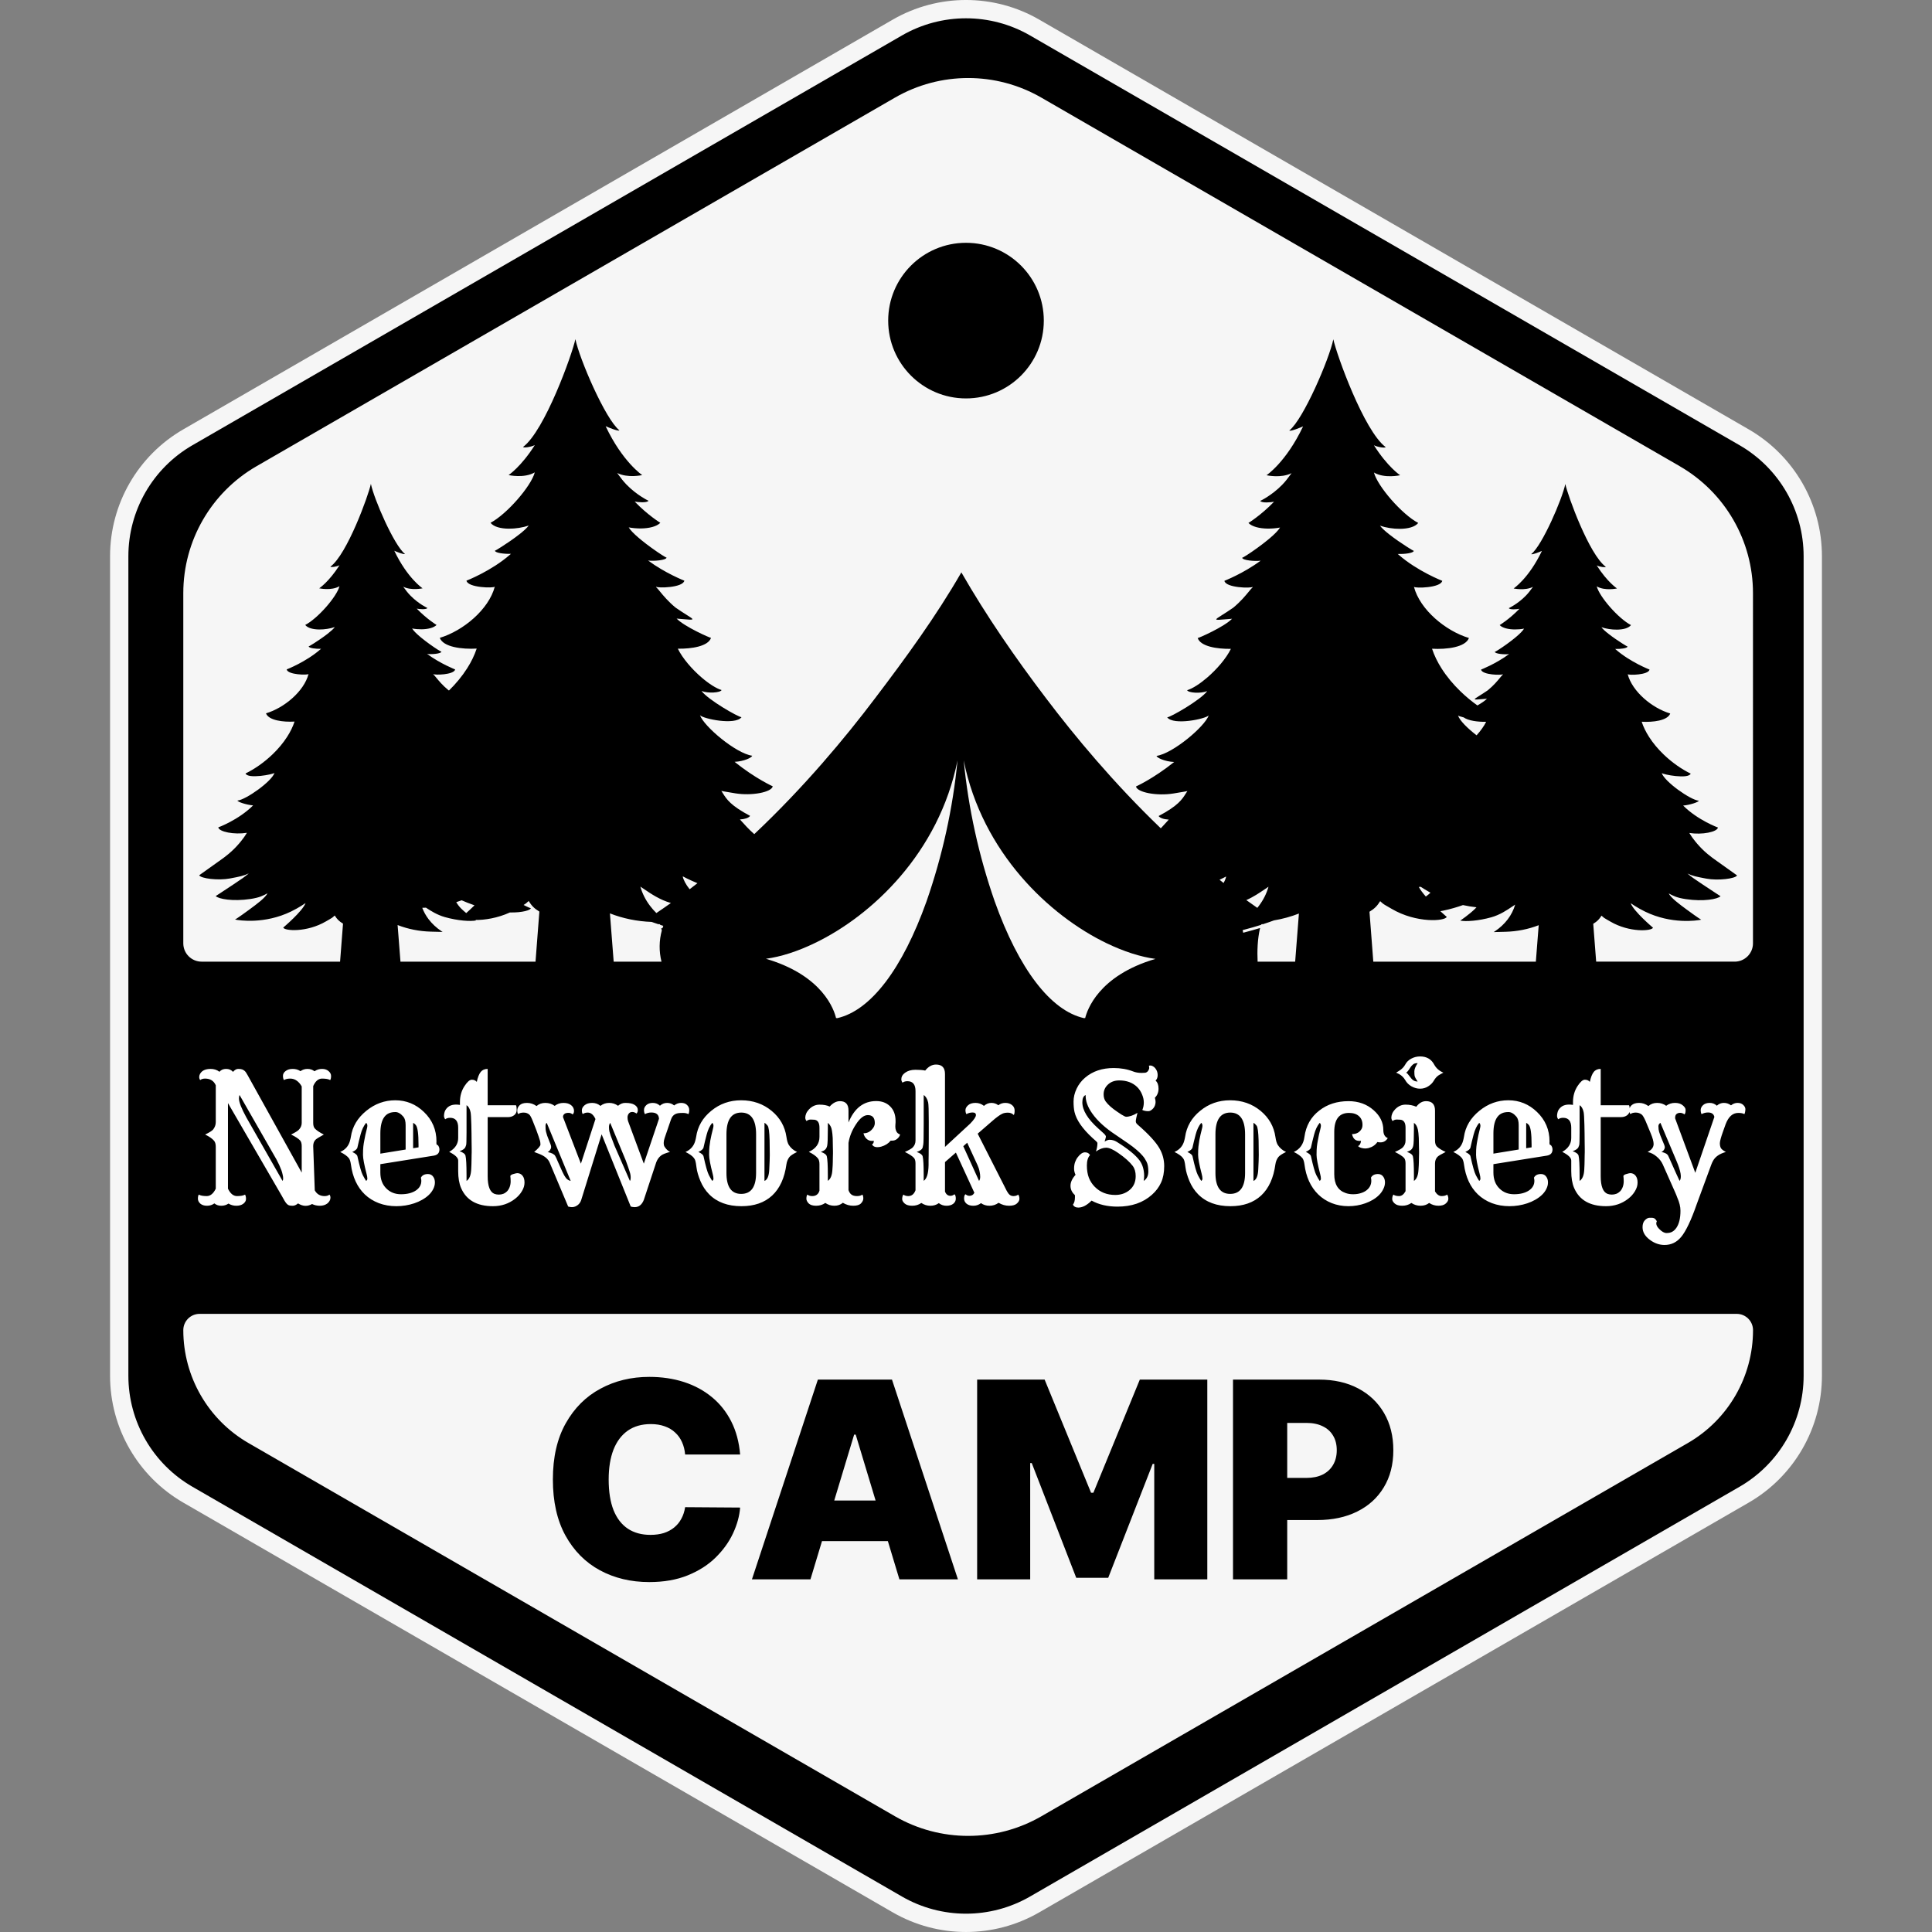 <?xml version="1.0" encoding="UTF-8" standalone="no"?>
<svg
   xmlns="http://www.w3.org/2000/svg"
   viewBox="0 0 256 256">
 <rect x="0" y="0" width="256" height="256" fill="#808080" stroke="none"/>
 <g
     transform="matrix(1.213,0,0,1.213,14.584,0.056)">
    <path
       style="stroke:#f6f6f6;stroke-width:2"
       d="m 85.998,2.964 c 4.642,-2.681 10.362,-2.681 15.004,0 l 77.5,44.759 c 4.64,2.68 7.498,7.631 7.498,12.989 v 89.528 c 0,5.358 -2.858,10.309 -7.498,12.989 l -77.5,44.76 c -4.642,2.681 -10.362,2.681 -15.004,0 l -77.5,-44.76 C 3.858,160.55 1,155.599 1,150.241 V 60.713 c 0,-5.358 2.858,-10.31 7.498,-12.989 z" />
    <path
       style="clip-rule:evenodd;fill:#f6f6f6;fill-rule:evenodd"
       d="m 171.473,50.883 -69.736,-40.262 c -4.951,-2.858 -11.05,-2.858 -16,0 L 16,50.883 c -4.95,2.858 -8,8.14 -8,13.856 v 38.263 c 0,1.104 0.895,2 2,2 h 15.126 l 0.205,-2.655 0.116,-1.496 c -0.451,-0.275 -0.653,-0.493 -0.905,-0.888 -0.253,0.236 -0.295,0.26 -0.577,0.42 h -10e-5 l -3e-4,0.001 h -7e-4 c -0.093,0.053 -0.212,0.121 -0.374,0.216 -2.113,1.239 -4.544,1.047 -4.673,0.679 0,0 2.111,-1.779 2.438,-2.678 0,0 -0.698,0.496 -1.581,0.923 -2.892,1.401 -5.651,0.978 -6.123,0.879 0,0 0.242,-0.119 1.572,-1.097 l 0.021,-0.016 c 0.816,-0.601 1.686,-1.242 1.959,-1.758 l -0.041,0.022 c -0.461,0.247 -0.85,0.455 -1.837,0.603 -1.911,0.287 -3.485,0 -3.784,-0.321 0,0 0.608,-0.385 1.992,-1.308 0.914,-0.608 1.171,-0.788 1.619,-1.166 -0.565,0.268 -0.981,0.349 -2.044,0.551 -1.296,0.247 -3.203,0.009 -3.371,-0.349 0,0 0.99,-0.703 2.201,-1.569 0.106,-0.075 0.215,-0.153 0.323,-0.231 l 0.002,-0.002 2e-4,-2e-4 h 1e-4 l 10e-5,-1e-4 2e-4,-1e-4 10e-5,-1e-4 c 0.073,-0.052 0.147,-0.104 0.218,-0.159 0.154,-0.114 0.304,-0.233 0.446,-0.354 0.028,-0.025 0.057,-0.049 0.085,-0.074 l 6e-4,-4e-4 c 0.028,-0.024 0.057,-0.048 0.085,-0.073 0.012,-0.009 0.024,-0.021 0.033,-0.031 v 0 l 10e-5,-1e-4 c 0.055,-0.048 0.109,-0.095 0.161,-0.142 0.059,-0.054 0.118,-0.111 0.175,-0.166 l 6e-4,-6e-4 0.007,-0.007 c 0.064,-0.062 0.128,-0.126 0.192,-0.19 0.055,-0.057 0.107,-0.112 0.159,-0.169 0.169,-0.18 0.328,-0.361 0.475,-0.546 0.097,-0.121 0.192,-0.244 0.28,-0.366 0.019,-0.027 0.038,-0.054 0.057,-0.08 l 4e-4,-5e-4 c 0.019,-0.027 0.038,-0.053 0.057,-0.081 0.09,-0.131 0.176,-0.264 0.254,-0.394 -1.403,0.218 -3.037,-0.102 -3.129,-0.594 0,0 2.203,-0.802 3.804,-2.4 -0.736,-0.064 -1.681,-0.378 -1.71,-0.529 0.919,-0.083 3.749,-2.087 4.05,-3.027 -0.112,0.164 -2.93,0.703 -3.165,0.066 0.978,-0.475 2.035,-1.206 2.965,-2.103 0.598,-0.575 1.144,-1.22 1.584,-1.909 0.34,-0.529 0.617,-1.085 0.805,-1.655 -1.239,0.069 -2.828,-0.121 -3.12,-0.9 1.973,-0.589 4.143,-2.381 4.649,-4.297 -0.097,0.135 -2.272,0.097 -2.391,-0.501 0,0 2.101,-0.812 3.685,-2.191 0.026,-0.019 0.05,-0.04 0.076,-0.064 -0.005,0 -0.011,6e-4 -0.017,0.001 l -0.011,0.001 -0.006,2e-4 c -0.508,0.019 -1.296,-0.071 -1.323,-0.261 0.021,0 0.256,-0.135 0.584,-0.344 0.423,-0.268 1.007,-0.662 1.491,-1.04 l 0.002,-0.002 c 0.337,-0.264 0.624,-0.52 0.779,-0.727 -0.496,0.169 -1.121,0.268 -1.698,0.264 -0.662,-0.007 -1.263,-0.152 -1.534,-0.496 1.377,-0.717 3.44,-3.079 3.742,-4.231 -0.893,0.525 -2.213,0.228 -2.213,0.228 0,0 1.059,-0.698 2.215,-2.517 -0.33,0.164 -0.935,0.247 -0.995,0.157 1.828,-1.349 4.153,-7.773 4.423,-9.043 h 0.002 c 0.33,1.629 2.531,6.721 3.718,7.65 -0.088,0.104 -0.962,-0.254 -1.163,-0.349 1.434,3.008 3.091,4.103 3.091,4.103 0,0 -1.228,0.275 -2.118,-0.176 0.044,0.051 0.094,0.12 0.154,0.203 h 10e-5 v 1e-4 c 0.14,0.193 0.337,0.464 0.639,0.772 0.881,0.902 1.859,1.356 1.859,1.356 -0.159,0.19 -0.874,0.121 -1.171,0.067 1.111,1.147 2.163,1.781 2.163,1.781 -0.306,0.316 -0.947,0.468 -1.641,0.475 -0.342,0.002 -0.696,-0.026 -1.028,-0.09 0.071,0.121 0.185,0.259 0.33,0.408 0.142,0.147 0.316,0.304 0.506,0.465 l 0.01,0.009 v 1e-4 c 0.066,0.057 0.134,0.115 0.206,0.172 0.28,0.228 0.584,0.456 0.869,0.662 0.667,0.48 1.249,0.841 1.277,0.817 -0.017,0.228 -1.121,0.316 -1.562,0.247 1.46,1.075 3.065,1.695 3.065,1.695 -0.123,0.598 -2.289,0.634 -2.393,0.501 l 0.006,0.015 0.013,0.037 c 0.079,0.068 0.179,0.19 0.311,0.35 0.274,0.333 0.683,0.83 1.318,1.353 l 0.068,0.047 c 0.75,-0.733 1.434,-1.554 1.989,-2.428 0.439,-0.689 0.795,-1.41 1.04,-2.153 -1.603,0.09 -3.654,-0.159 -4.032,-1.173 2.548,-0.764 5.354,-3.096 6.009,-5.591 -0.128,0.176 -2.937,0.126 -3.094,-0.655 0,0 2.719,-1.054 4.765,-2.849 l 0.011,-0.009 c 0.029,-0.025 0.057,-0.049 0.086,-0.076 -0.007,0 -0.014,6e-4 -0.021,0.001 -0.008,7e-4 -0.016,0.001 -0.024,0.001 -0.655,0.024 -1.674,-0.093 -1.707,-0.34 0.029,0 0.33,-0.176 0.753,-0.449 0.548,-0.349 1.303,-0.86 1.928,-1.353 h 7e-4 l 0.002,-6e-4 c 6e-4,-2e-4 0.001,-6e-4 0.002,-0.001 l 7e-4,-6e-4 c 0.434,-0.342 0.807,-0.677 1.007,-0.945 -0.643,0.218 -1.448,0.349 -2.194,0.342 -0.855,-0.009 -1.631,-0.197 -1.982,-0.643 1.781,-0.935 4.447,-4.01 4.836,-5.508 -1.154,0.681 -2.861,0.297 -2.861,0.297 0,0 1.368,-0.909 2.863,-3.276 -0.427,0.214 -1.206,0.323 -1.284,0.204 2.362,-1.755 5.368,-10.119 5.717,-11.774 h 0.002 c 0.43,2.123 3.272,8.749 4.808,9.957 -0.114,0.135 -1.244,-0.33 -1.505,-0.451 1.854,3.915 3.996,5.34 3.996,5.34 0,0 -1.586,0.356 -2.737,-0.23 0.057,0.067 0.121,0.157 0.2,0.266 0.182,0.252 0.436,0.605 0.826,1.007 1.14,1.173 2.403,1.764 2.403,1.764 -0.204,0.247 -1.13,0.157 -1.512,0.088 1.436,1.489 2.797,2.317 2.797,2.317 -0.397,0.411 -1.228,0.608 -2.123,0.617 -0.442,0.002 -0.897,-0.036 -1.329,-0.116 0.093,0.157 0.24,0.337 0.427,0.529 0.185,0.192 0.408,0.397 0.653,0.605 l 0.009,0.008 c 0.087,0.076 0.177,0.154 0.271,0.227 0.363,0.299 0.755,0.594 1.125,0.862 0.862,0.625 1.612,1.095 1.65,1.064 -0.021,0.299 -1.451,0.411 -2.021,0.323 1.89,1.398 3.963,2.203 3.963,2.203 -0.162,0.781 -2.958,0.829 -3.094,0.655 0,0 0.007,0.024 0.024,0.069 0.104,0.089 0.236,0.25 0.409,0.462 h 1e-4 c 0.354,0.432 0.881,1.075 1.696,1.751 0.495,0.344 0.909,0.605 1.218,0.8 0.421,0.266 0.65,0.41 0.629,0.476 -0.025,0.078 -0.404,0.045 -1.234,-0.028 -0.149,-0.013 -0.312,-0.027 -0.491,-0.043 0.876,0.897 3.625,2.101 3.756,2.108 -0.309,0.914 -2.096,1.204 -3.625,1.18 0.52,1.061 1.55,2.246 2.597,3.146 0.788,0.677 1.588,1.192 2.182,1.372 -0.131,0.297 -1.474,0.385 -2.189,0.1 0.686,0.952 4.017,2.859 4.369,2.863 -0.691,0.914 -4.202,0.176 -4.54,-0.214 0.437,1.232 3.929,4.174 5.703,4.426 -0.038,0.207 -0.89,0.617 -1.923,0.667 2.286,1.833 4.169,2.673 4.169,2.673 -0.121,0.643 -2.265,1.064 -4.091,0.767 -1.144,-0.188 -1.451,-0.247 -1.524,-0.264 0.06,0.089 0.116,0.178 0.173,0.268 0.408,0.647 0.842,1.334 2.971,2.46 -0.171,0.23 -0.575,0.354 -1.111,0.389 0.052,0.062 0.109,0.123 0.164,0.183 l 0.007,0.007 c 0.173,0.195 0.361,0.397 0.558,0.608 0.267,0.285 0.548,0.554 0.837,0.806 5.425,-5.114 9.923,-10.505 13.216,-14.87 3.341,-4.399 6.653,-8.94 9.405,-13.724 2.749,4.784 5.887,9.324 9.23,13.724 3.163,4.184 7.429,9.311 12.554,14.232 0.024,-0.025 0.048,-0.049 0.071,-0.074 0.025,-0.026 0.049,-0.051 0.073,-0.077 0.197,-0.211 0.385,-0.413 0.558,-0.608 l 0.007,-0.007 c 0.055,-0.06 0.112,-0.121 0.164,-0.183 -0.536,-0.036 -0.94,-0.159 -1.111,-0.389 2.129,-1.126 2.562,-1.813 2.971,-2.46 0.056,-0.09 0.112,-0.179 0.173,-0.268 -0.074,0.017 -0.38,0.076 -1.525,0.264 -1.825,0.297 -3.969,-0.123 -4.091,-0.767 0,0 1.883,-0.84 4.17,-2.673 -1.033,-0.05 -1.886,-0.461 -1.923,-0.667 1.773,-0.252 5.266,-3.193 5.702,-4.426 -0.337,0.389 -3.848,1.128 -4.539,0.214 0.351,-0.005 3.682,-1.911 4.368,-2.863 -0.714,0.285 -2.058,0.197 -2.189,-0.1 0.594,-0.18 1.394,-0.696 2.182,-1.372 1.047,-0.9 2.078,-2.085 2.598,-3.146 -1.529,0.024 -3.317,-0.266 -3.626,-1.18 0.131,-0.007 2.88,-1.211 3.756,-2.108 -0.178,0.015 -0.342,0.029 -0.49,0.043 v 0 l -0.001,1e-4 c -0.83,0.073 -1.208,0.106 -1.233,0.028 -0.021,-0.066 0.208,-0.21 0.629,-0.476 v 0 -1e-4 c 0.31,-0.196 0.724,-0.457 1.219,-0.8 0.815,-0.675 1.342,-1.319 1.696,-1.751 v -1e-4 l 0.001,-3e-4 v -1e-4 c 0.173,-0.212 0.305,-0.372 0.409,-0.462 0.016,-0.045 0.023,-0.069 0.023,-0.069 -0.135,0.173 -2.932,0.126 -3.093,-0.655 0,0 2.073,-0.805 3.962,-2.203 -0.569,0.088 -1.999,-0.024 -2.02,-0.323 0.038,0.031 0.788,-0.439 1.65,-1.064 0.37,-0.268 0.762,-0.563 1.125,-0.862 0.094,-0.073 0.184,-0.151 0.271,-0.227 l 0.01,-0.008 c 0.244,-0.209 0.467,-0.413 0.652,-0.605 0.188,-0.192 0.335,-0.373 0.428,-0.529 -0.432,0.081 -0.888,0.119 -1.33,0.116 -0.895,-0.009 -1.726,-0.206 -2.122,-0.617 0,0 1.36,-0.829 2.797,-2.317 -0.383,0.069 -1.309,0.159 -1.513,-0.088 0,0 1.263,-0.591 2.403,-1.764 0.39,-0.402 0.644,-0.754 0.826,-1.007 0.078,-0.109 0.143,-0.199 0.2,-0.266 -1.152,0.586 -2.738,0.23 -2.738,0.23 0,0 2.142,-1.425 3.996,-5.34 -0.261,0.121 -1.391,0.586 -1.505,0.451 1.536,-1.208 4.378,-7.835 4.807,-9.957 h 0.003 c 0.349,1.655 3.355,10.019 5.717,11.774 -0.078,0.119 -0.857,0.009 -1.285,-0.204 1.496,2.367 2.864,3.276 2.864,3.276 0,0 -1.707,0.385 -2.861,-0.297 0.389,1.498 3.055,4.573 4.836,5.508 -0.351,0.446 -1.128,0.634 -1.982,0.643 -0.746,0.007 -1.551,-0.123 -2.194,-0.342 0.199,0.268 0.572,0.603 1.007,0.945 0.001,0.001 0.002,0.002 0.003,0.002 l 0.001,3e-4 v 0 c 0.625,0.494 1.38,1.004 1.928,1.353 0.423,0.273 0.724,0.449 0.753,0.449 -0.033,0.247 -1.052,0.363 -1.707,0.34 -0.007,0 -0.013,-4e-4 -0.02,-9e-4 l -0.005,-4e-4 c -0.007,-5e-4 -0.014,-0.001 -0.02,-0.001 0.029,0.028 0.057,0.051 0.086,0.076 l 0.011,0.009 c 2.047,1.795 4.765,2.849 4.765,2.849 -0.157,0.781 -2.965,0.831 -3.094,0.655 0.656,2.495 3.462,4.827 6.01,5.591 -0.378,1.014 -2.429,1.263 -4.032,1.173 0.245,0.743 0.601,1.465 1.04,2.153 0.57,0.897 1.275,1.738 2.049,2.486 0.593,0.576 1.225,1.099 1.865,1.555 0.425,-0.242 0.818,-0.501 1.047,-0.734 -0.137,0.011 -0.263,0.022 -0.377,0.032 -0.643,0.056 -0.937,0.081 -0.956,0.021 -0.015,-0.051 0.162,-0.162 0.487,-0.365 0.24,-0.15 0.56,-0.35 0.943,-0.614 0.634,-0.522 1.044,-1.02 1.318,-1.353 v -1e-4 c 0.132,-0.16 0.232,-0.282 0.311,-0.35 0.011,-0.033 0.019,-0.052 0.019,-0.052 -0.105,0.133 -2.27,0.097 -2.394,-0.501 0,0 1.605,-0.62 3.065,-1.695 -0.441,0.069 -1.545,-0.019 -1.562,-0.247 0.029,0.024 0.61,-0.337 1.278,-0.817 0.284,-0.206 0.588,-0.434 0.869,-0.662 0.071,-0.056 0.139,-0.114 0.204,-0.171 l 10e-4,-5e-4 0.001,-5e-4 0.01,-0.009 c 0.19,-0.162 0.363,-0.318 0.505,-0.465 0.145,-0.15 0.259,-0.287 0.33,-0.408 -0.332,0.064 -0.686,0.093 -1.028,0.09 -0.693,-0.007 -1.334,-0.159 -1.64,-0.475 0,0 1.051,-0.634 2.163,-1.781 -0.297,0.055 -1.012,0.123 -1.171,-0.067 0,0 0.978,-0.454 1.859,-1.356 0.302,-0.309 0.499,-0.579 0.639,-0.772 v -1e-4 c 0.061,-0.083 0.111,-0.152 0.154,-0.203 -0.89,0.451 -2.118,0.176 -2.118,0.176 0,0 1.658,-1.095 3.092,-4.103 -0.202,0.095 -1.076,0.454 -1.164,0.349 1.187,-0.928 3.388,-6.021 3.718,-7.65 h 0.003 c 0.27,1.27 2.595,7.695 4.423,9.043 -0.06,0.09 -0.665,0.007 -0.995,-0.157 1.156,1.819 2.215,2.517 2.215,2.517 0,0 -1.32,0.297 -2.213,-0.228 0.302,1.151 2.365,3.514 3.742,4.231 -0.271,0.344 -0.871,0.489 -1.534,0.496 -0.577,0.005 -1.201,-0.095 -1.697,-0.264 0.154,0.207 0.441,0.463 0.779,0.727 l 0.002,0.002 c 0.484,0.378 1.068,0.772 1.491,1.04 0.328,0.209 0.563,0.344 0.584,0.344 -0.026,0.19 -0.814,0.28 -1.322,0.261 -0.005,0 -0.011,-6e-4 -0.017,-0.001 -0.006,-6e-4 -0.012,-0.001 -0.017,-0.001 0.026,0.024 0.05,0.045 0.076,0.064 1.584,1.379 3.685,2.192 3.685,2.192 -0.119,0.598 -2.293,0.636 -2.391,0.501 0.506,1.916 2.676,3.708 4.649,4.297 -0.292,0.779 -1.88,0.969 -3.12,0.9 0.188,0.57 0.466,1.125 0.805,1.655 0.439,0.689 0.985,1.334 1.584,1.909 0.93,0.897 1.987,1.629 2.965,2.103 -0.235,0.636 -3.053,0.097 -3.165,-0.066 0.302,0.94 3.132,2.944 4.051,3.027 -0.029,0.152 -0.974,0.465 -1.71,0.529 1.6,1.598 3.804,2.4 3.804,2.4 -0.093,0.491 -1.726,0.812 -3.129,0.594 0.078,0.131 0.163,0.264 0.254,0.394 0.038,0.055 0.076,0.107 0.114,0.161 0.087,0.121 0.182,0.245 0.28,0.366 0.147,0.185 0.306,0.366 0.475,0.546 0.052,0.057 0.104,0.112 0.159,0.169 0.064,0.064 0.128,0.128 0.192,0.19 l 0.059,0.057 c 0.041,0.039 0.082,0.078 0.124,0.117 0.036,0.034 0.074,0.067 0.113,0.1 l 0.048,0.042 c 0.01,0.009 0.022,0.021 0.033,0.031 0.029,0.025 0.057,0.049 0.085,0.073 0.029,0.025 0.058,0.049 0.086,0.074 0.143,0.121 0.292,0.24 0.447,0.354 0.07,0.054 0.144,0.106 0.217,0.158 v 2e-4 2e-4 l 0.001,6e-4 c 0.109,0.078 0.219,0.157 0.325,0.233 1.211,0.867 2.201,1.569 2.201,1.569 -0.168,0.358 -2.075,0.596 -3.371,0.349 -1.064,-0.202 -1.479,-0.282 -2.044,-0.551 0.448,0.378 0.705,0.558 1.619,1.166 1.384,0.923 1.992,1.308 1.992,1.308 -0.299,0.32 -1.873,0.608 -3.785,0.32 -0.987,-0.147 -1.376,-0.356 -1.837,-0.602 l -0.041,-0.022 c 0.273,0.515 1.144,1.157 1.959,1.758 l 0.021,0.015 c 1.33,0.979 1.572,1.097 1.572,1.097 -0.472,0.1 -3.231,0.523 -6.123,-0.878 -0.883,-0.428 -1.581,-0.924 -1.581,-0.924 0.328,0.9 2.438,2.678 2.438,2.678 -0.128,0.368 -2.559,0.561 -4.672,-0.679 -0.162,-0.095 -0.281,-0.163 -0.374,-0.216 v 0 h -0.001 c -0.282,-0.161 -0.324,-0.184 -0.577,-0.42 -0.252,0.394 -0.454,0.613 -0.905,0.888 l 0.116,1.496 0.204,2.638 h 15.129 c 1.105,0 2,-0.896 2,-2 V 64.739 c 0,-5.716 -3.05,-10.998 -8,-13.856 z M 46.476,105.002 H 31.723 l -0.185,-2.377 -0.128,-1.622 c 1.144,0.447 2.381,0.687 3.628,0.72 l 1.289,0.033 -0.131,-0.085 c -0.553,-0.371 -1.026,-0.812 -1.401,-1.306 -0.294,-0.387 -0.527,-0.805 -0.692,-1.243 0.131,-0.003 0.265,-0.009 0.403,-0.017 0.535,0.358 1.23,0.791 2.056,1.027 1.413,0.401 2.799,0.494 3.419,0.37 0,0 -0.007,-0.005 -0.021,-0.014 -0.013,-0.009 -0.032,-0.022 -0.055,-0.038 1.002,0.011 2.397,-0.196 3.773,-0.821 1.386,0.031 2.28,-0.268 2.277,-0.461 0,0 -0.291,-0.095 -0.78,-0.357 0.206,-0.121 0.293,-0.191 0.553,-0.433 0.323,0.513 0.586,0.798 1.168,1.156 l -0.15,1.947 z m 13.76,0 h -5.222 l -0.246,-3.16 -0.164,-2.111 c 1.435,0.563 2.987,0.875 4.551,0.931 0.145,0.05 0.294,0.1 0.444,0.151 h 5e-4 6e-4 l 0.011,0.004 c 0.099,0.033 0.2,0.067 0.301,0.102 0.006,0 0.009,-0.004 0.012,-0.007 0.002,-0.002 0.004,-0.004 0.006,-0.006 0.002,-0.001 0.005,-0.002 0.008,-0.002 0.069,-0.014 0.138,0.015 0.166,0.083 0.067,0.021 0.136,0.043 0.207,0.065 0.04,0.012 0.08,0.024 0.121,0.037 -0.033,0.092 -0.064,0.185 -0.093,0.278 l -0.126,-0.038 c 0.021,0.089 0.04,0.179 0.059,0.268 -0.298,1.093 -0.321,2.264 -0.036,3.405 z m 63.542,-3.158 c -0.016,-0.096 -0.035,-0.192 -0.055,-0.287 0.809,-0.208 1.484,-0.407 1.998,-0.57 0.028,-0.054 0.095,-0.097 0.164,-0.083 0.003,0 0.006,0.001 0.008,0.002 0.004,10e-4 0.007,0.003 0.009,0.004 0.007,0.004 0.011,0.009 0.011,0.009 l 0.111,-0.037 v 0 c 0.399,-0.131 0.777,-0.256 1.12,-0.387 0.935,-0.156 1.851,-0.405 2.723,-0.747 l -0.164,2.11 -0.245,3.144 h -4.102 c -0.054,-1.133 -0.017,-2.452 0.268,-3.673 -0.612,0.185 -1.228,0.357 -1.846,0.515 z m 31.972,3.158 h -17.757 l -0.267,-3.505 -0.15,-1.946 c 0.582,-0.359 0.845,-0.644 1.168,-1.157 0.325,0.304 0.381,0.336 0.737,0.539 0.122,0.07 0.279,0.16 0.495,0.288 2.731,1.614 5.874,1.362 6.038,0.888 0,0 -0.29,-0.246 -0.695,-0.618 0.101,-0.018 0.203,-0.038 0.306,-0.059 0.801,-0.168 1.536,-0.388 2.162,-0.609 0.516,0.114 1.012,0.191 1.477,0.241 -0.049,0.056 -0.099,0.11 -0.151,0.161 -0.658,0.646 -1.622,1.294 -1.622,1.294 0.62,0.123 2.007,0.031 3.419,-0.37 0.931,-0.266 1.695,-0.782 2.252,-1.159 v 0 c 0.12,-0.08 0.229,-0.154 0.329,-0.218 -0.164,0.572 -0.439,1.115 -0.814,1.609 -0.375,0.494 -0.848,0.936 -1.401,1.306 l -0.131,0.086 1.29,-0.034 c 1.246,-0.033 2.483,-0.273 3.627,-0.719 l -0.128,1.622 z M 64.162,96.433 c -1.003,-0.416 -1.604,-0.75 -1.604,-0.75 0.041,0.322 0.345,0.913 0.752,1.408 0.286,-0.218 0.57,-0.437 0.852,-0.658 z m -2.898,2.163 h -10e-5 c -1.198,-0.341 -2.176,-1.007 -2.895,-1.495 h -1e-4 l -5e-4,-4e-4 -0.001,-0.001 c -0.159,-0.108 -0.306,-0.208 -0.439,-0.293 0.209,0.743 0.565,1.451 1.052,2.092 0.208,0.278 0.441,0.543 0.696,0.794 0.535,-0.358 1.064,-0.724 1.588,-1.096 z m -22.856,-0.296 c 0.369,0.164 0.846,0.358 1.403,0.55 -0.337,0.33 -0.659,0.627 -0.904,0.847 -0.189,-0.155 -0.378,-0.322 -0.548,-0.489 -0.21,-0.206 -0.401,-0.462 -0.543,-0.704 0.196,-0.062 0.394,-0.13 0.593,-0.204 z m 111.912,-19.496 c -0.237,0.479 -0.611,0.992 -1.044,1.474 -0.992,-0.766 -1.85,-1.611 -2.029,-2.169 0.034,0.051 0.269,0.13 0.61,0.209 0.538,0.374 1.558,0.501 2.463,0.486 z m -28.683,17.604 c -0.147,-0.116 -0.295,-0.233 -0.442,-0.349 0.461,-0.216 0.719,-0.359 0.719,-0.359 -0.022,0.176 -0.123,0.432 -0.277,0.709 z m 3.687,2.72 c -0.404,-0.279 -0.805,-0.563 -1.203,-0.85 0.79,-0.351 1.456,-0.804 1.982,-1.162 v -2e-4 l 10e-4,-6e-4 c 0.16,-0.108 0.307,-0.208 0.44,-0.294 -0.209,0.743 -0.565,1.45 -1.052,2.091 -0.054,0.073 -0.11,0.145 -0.168,0.215 z m 18.7,-1.466 c -0.099,0.08 -0.197,0.157 -0.292,0.229 -0.324,-0.37 -0.602,-0.734 -0.766,-1.045 0.069,-0.005 0.138,-0.011 0.207,-0.017 0.244,0.16 0.618,0.395 1.064,0.643 -0.069,0.067 -0.14,0.131 -0.213,0.191 z M 93.5,43.477 c 4.694,0 8.5,-3.806 8.5,-8.5 0,-4.694 -3.806,-8.5 -8.5,-8.5 -4.694,0 -8.5,3.806 -8.5,8.5 0,4.694 3.806,8.5 8.5,8.5 z" />
    <path
       style="fill:#f6f6f6"
       d="m 89.191,98.409 c 1.733,-4.976 2.875,-10.145 3.383,-15.394 -2.021,10.091 -9.364,16.971 -15.596,19.96 -1.869,0.904 -3.699,1.493 -5.335,1.714 6.27,1.835 7.467,5.648 7.659,6.47 l 0.138,0.014 c 3.644,-0.824 7.111,-5.361 9.751,-12.764 z" />
    <path
       style="fill:#f6f6f6"
       d="m 108.859,102.989 c 1.885,0.905 3.699,1.493 5.337,1.712 -6.258,1.837 -7.469,5.636 -7.675,6.458 l -0.138,0.014 c -3.645,-0.824 -7.111,-5.361 -9.751,-12.764 -1.733,-4.976 -2.873,-10.145 -3.383,-15.394 2.023,10.091 9.38,16.971 15.61,19.974 z" />
    <path
       style="clip-rule:evenodd;fill:#f6f6f6;fill-rule:evenodd"
       d="m 172.354,157.587 -70.617,40.771 c -4.951,2.858 -11.05,2.858 -16,0 l -70.618,-40.771 c -4.405,-2.543 -7.119,-7.244 -7.119,-12.33 0,-0.983 0.797,-1.78 1.78,-1.78 H 177.693 c 0.983,0 1.78,0.797 1.78,1.78 0,5.086 -2.714,9.787 -7.119,12.33 z m -109.535,1.254 h 6.008 c -0.114,-1.357 -0.437,-2.561 -0.97,-3.612 -0.533,-1.051 -1.236,-1.935 -2.109,-2.653 -0.874,-0.724 -1.889,-1.274 -3.047,-1.651 -1.158,-0.376 -2.425,-0.564 -3.803,-0.564 -1.96,0 -3.736,0.429 -5.327,1.289 -1.591,0.852 -2.855,2.113 -3.793,3.782 -0.938,1.661 -1.406,3.707 -1.406,6.136 0,2.415 0.458,4.457 1.374,6.126 0.923,1.669 2.177,2.933 3.761,3.792 1.591,0.86 3.388,1.289 5.391,1.289 1.598,0 3.001,-0.245 4.208,-0.735 1.207,-0.49 2.22,-1.136 3.036,-1.939 0.824,-0.809 1.46,-1.69 1.907,-2.642 0.447,-0.959 0.707,-1.9 0.778,-2.823 l -6.008,-0.042 c -0.071,0.468 -0.209,0.891 -0.415,1.267 -0.199,0.37 -0.458,0.686 -0.778,0.948 -0.32,0.263 -0.696,0.466 -1.129,0.608 -0.433,0.135 -0.923,0.202 -1.47,0.202 -0.959,0 -1.779,-0.224 -2.461,-0.671 -0.682,-0.455 -1.204,-1.129 -1.566,-2.024 -0.355,-0.902 -0.533,-2.021 -0.533,-3.356 0,-1.264 0.174,-2.347 0.522,-3.249 0.355,-0.902 0.874,-1.595 1.555,-2.078 0.689,-0.483 1.531,-0.724 2.525,-0.724 0.568,0 1.076,0.081 1.523,0.245 0.448,0.156 0.827,0.383 1.14,0.682 0.32,0.291 0.568,0.639 0.746,1.044 0.185,0.405 0.298,0.855 0.341,1.353 z m 7.298,13.636 h 6.392 l 1.261,-4.176 h 7.194 l 1.261,4.176 h 6.392 l -7.202,-21.818 h -8.097 z m 13.509,-8.608 -2.174,-7.202 h -0.171 l -2.174,7.202 z m 11.092,-13.21 h 7.372 l 5.071,12.358 h 0.255 l 5.071,-12.358 h 7.373 v 21.818 h -5.796 v -12.614 h -0.17 l -4.858,12.444 h -3.495 l -4.858,-12.529 h -0.17 v 12.699 h -5.795 z m 37.366,0 h -9.417 v 21.818 h 5.923 v -6.477 h 3.281 c 1.662,0 3.115,-0.309 4.358,-0.927 1.25,-0.618 2.219,-1.499 2.908,-2.642 0.696,-1.144 1.044,-2.497 1.044,-4.059 0,-1.548 -0.337,-2.901 -1.012,-4.059 -0.675,-1.158 -1.619,-2.056 -2.834,-2.695 -1.214,-0.64 -2.631,-0.959 -4.251,-0.959 z m -3.494,10.738 h 2.088 c 0.696,0 1.289,-0.12 1.779,-0.362 0.497,-0.248 0.877,-0.6 1.14,-1.054 0.27,-0.455 0.405,-0.991 0.405,-1.609 0,-0.625 -0.135,-1.158 -0.405,-1.598 -0.263,-0.448 -0.643,-0.788 -1.14,-1.023 -0.49,-0.241 -1.083,-0.362 -1.779,-0.362 h -2.088 z" />
    <path
       style="fill:#ffffff"
       d="m 11.396,131.41 c -0.235,0.172 -0.505,0.257 -0.809,0.257 -0.298,0 -0.539,-0.076 -0.724,-0.228 -0.178,-0.159 -0.267,-0.34 -0.267,-0.543 0,-0.203 0.032,-0.352 0.095,-0.447 0.184,0.108 0.473,0.162 0.866,0.162 0.4,0 0.73,-0.27 0.99,-0.81 v -4.57 c 0,-0.298 -0.064,-0.521 -0.19,-0.667 -0.191,-0.228 -0.514,-0.453 -0.971,-0.676 0.463,-0.222 0.755,-0.406 0.876,-0.552 0.191,-0.241 0.286,-0.511 0.286,-0.809 v -4.018 c -0.216,-0.489 -0.606,-0.733 -1.171,-0.733 -0.216,0 -0.394,0.054 -0.533,0.161 -0.07,-0.095 -0.105,-0.206 -0.105,-0.333 0,-0.127 0.032,-0.244 0.095,-0.352 0.063,-0.108 0.146,-0.203 0.248,-0.286 0.222,-0.165 0.52,-0.247 0.895,-0.247 0.381,0 0.705,0.104 0.971,0.314 0.178,-0.21 0.422,-0.314 0.733,-0.314 0.311,0 0.562,0.108 0.752,0.323 0.184,-0.215 0.371,-0.323 0.562,-0.323 0.197,0 0.343,0.019 0.438,0.057 0.102,0.038 0.187,0.089 0.257,0.152 0.102,0.083 0.216,0.245 0.343,0.486 l 5.903,10.635 v -2.904 c 0,-0.279 -0.06,-0.485 -0.181,-0.619 -0.184,-0.196 -0.511,-0.409 -0.981,-0.638 0.438,-0.215 0.721,-0.39 0.848,-0.523 0.209,-0.222 0.314,-0.47 0.314,-0.743 v -3.989 c -0.146,-0.267 -0.327,-0.477 -0.543,-0.629 -0.209,-0.152 -0.451,-0.228 -0.724,-0.228 -0.267,0 -0.492,0.054 -0.676,0.161 -0.07,-0.114 -0.105,-0.269 -0.105,-0.466 0,-0.203 0.098,-0.378 0.295,-0.524 0.197,-0.152 0.454,-0.228 0.771,-0.228 0.317,0 0.6,0.082 0.847,0.247 0.222,-0.165 0.476,-0.247 0.762,-0.247 0.292,0 0.549,0.085 0.771,0.257 0.248,-0.172 0.52,-0.257 0.819,-0.257 0.298,0 0.536,0.079 0.714,0.238 0.184,0.152 0.276,0.33 0.276,0.533 0,0.203 -0.032,0.352 -0.095,0.447 -0.184,-0.107 -0.479,-0.161 -0.885,-0.161 -0.406,0 -0.73,0.273 -0.971,0.818 v 4.028 c 0,0.273 0.057,0.473 0.171,0.6 0.19,0.209 0.52,0.432 0.99,0.666 -0.514,0.28 -0.822,0.473 -0.924,0.581 -0.159,0.172 -0.238,0.397 -0.238,0.676 l 0.171,4.837 c 0.229,0.419 0.587,0.629 1.076,0.629 0.216,0 0.394,-0.054 0.533,-0.162 0.07,0.095 0.105,0.206 0.105,0.333 0,0.127 -0.032,0.244 -0.095,0.352 -0.063,0.108 -0.146,0.203 -0.247,0.286 -0.222,0.165 -0.492,0.247 -0.809,0.247 -0.317,0 -0.603,-0.063 -0.857,-0.19 -0.501,0.286 -1.012,0.263 -1.533,-0.067 -0.203,0.172 -0.397,0.257 -0.581,0.257 -0.184,0 -0.321,-0.015 -0.409,-0.047 -0.089,-0.032 -0.171,-0.089 -0.247,-0.172 -0.121,-0.12 -0.308,-0.422 -0.562,-0.904 l -5.856,-10.093 v 9.35 c 0.26,0.54 0.59,0.81 0.99,0.81 0.4,0 0.692,-0.054 0.876,-0.162 0.07,0.114 0.105,0.273 0.105,0.476 0,0.197 -0.098,0.371 -0.295,0.523 -0.197,0.146 -0.451,0.219 -0.762,0.219 -0.311,0 -0.597,-0.079 -0.857,-0.238 -0.229,0.159 -0.492,0.238 -0.79,0.238 -0.292,0 -0.543,-0.085 -0.752,-0.257 z m 7.446,-2.456 c 0.044,-0.057 0.067,-0.146 0.067,-0.267 0,-0.127 -0.019,-0.266 -0.057,-0.419 -0.032,-0.158 -0.079,-0.327 -0.143,-0.504 -0.133,-0.356 -0.308,-0.737 -0.524,-1.143 l -4.037,-7.046 c -0.044,0.07 -0.067,0.197 -0.067,0.381 0,0.394 0.27,1.082 0.809,2.066 z m 15.111,-0.352 c 0.14,-0.267 0.397,-0.4 0.771,-0.4 0.254,0 0.451,0.104 0.59,0.314 0.114,0.165 0.171,0.368 0.171,0.609 0,0.235 -0.06,0.473 -0.181,0.714 -0.121,0.242 -0.286,0.461 -0.495,0.657 -0.209,0.197 -0.451,0.372 -0.724,0.524 -0.267,0.152 -0.552,0.279 -0.857,0.381 -0.628,0.209 -1.282,0.314 -1.961,0.314 -0.679,0 -1.317,-0.111 -1.914,-0.333 -0.59,-0.229 -1.098,-0.546 -1.524,-0.952 -0.832,-0.8 -1.339,-1.898 -1.523,-3.295 -0.044,-0.311 -0.117,-0.533 -0.219,-0.666 -0.19,-0.235 -0.505,-0.461 -0.943,-0.676 0.552,-0.248 0.904,-0.645 1.057,-1.191 0.044,-0.152 0.079,-0.304 0.105,-0.457 0.159,-1.117 0.724,-2.069 1.695,-2.856 0.94,-0.762 1.99,-1.143 3.152,-1.143 1.206,0 2.25,0.426 3.133,1.276 0.914,0.876 1.371,1.952 1.371,3.228 0,0.045 -0.003,0.089 -0.009,0.133 0,0.045 0.003,0.086 0.009,0.124 0.013,0.083 0.064,0.13 0.152,0.143 0.114,0.146 0.171,0.302 0.171,0.467 0,0.38 -0.203,0.606 -0.609,0.676 -0.102,0.019 -0.26,0.044 -0.476,0.076 l -5.37,0.857 v 0.914 c 0,0.736 0.222,1.32 0.667,1.752 0.419,0.412 0.949,0.619 1.59,0.619 0.679,0 1.225,-0.14 1.638,-0.419 0.387,-0.267 0.581,-0.616 0.581,-1.048 0,-0.101 -0.016,-0.216 -0.048,-0.342 z m -1.666,-3.076 v -2.666 c 0,-0.419 -0.083,-0.727 -0.248,-0.924 -0.292,-0.336 -0.581,-0.504 -0.866,-0.504 -0.286,0 -0.524,0.044 -0.714,0.133 -0.191,0.083 -0.355,0.216 -0.495,0.4 -0.292,0.387 -0.438,0.99 -0.438,1.809 v 2.2 z m 1.409,-0.238 v -0.295 c 0,-1.181 -0.098,-1.895 -0.295,-2.142 -0.089,-0.108 -0.187,-0.188 -0.295,-0.239 v 2.771 z m -5.723,3.666 c 0.089,-0.07 0.133,-0.149 0.133,-0.238 0,-0.14 -0.029,-0.318 -0.086,-0.533 -0.26,-0.997 -0.39,-1.689 -0.39,-2.076 0,-0.394 0.013,-0.698 0.038,-0.914 0.025,-0.222 0.06,-0.445 0.105,-0.667 0.076,-0.431 0.159,-0.812 0.248,-1.142 0.057,-0.216 0.086,-0.362 0.086,-0.438 0,-0.153 -0.044,-0.264 -0.133,-0.334 -0.267,0.318 -0.47,0.743 -0.609,1.276 -0.14,0.534 -0.254,1.003 -0.343,1.41 -0.032,0.171 -0.219,0.336 -0.562,0.495 0.343,0.158 0.53,0.317 0.562,0.476 0.235,1.073 0.428,1.755 0.581,2.047 0.152,0.292 0.276,0.505 0.371,0.638 z m 15.396,1.133 c 0.121,-0.127 0.216,-0.286 0.286,-0.476 0.07,-0.197 0.105,-0.4 0.105,-0.61 0,-0.215 -0.013,-0.412 -0.038,-0.59 0.044,-0.095 0.165,-0.168 0.362,-0.219 0.197,-0.057 0.327,-0.086 0.39,-0.086 0.241,0 0.435,0.092 0.581,0.277 0.146,0.177 0.219,0.428 0.219,0.752 0,0.317 -0.095,0.631 -0.286,0.942 -0.184,0.311 -0.432,0.588 -0.743,0.829 -0.692,0.539 -1.498,0.809 -2.418,0.809 -1.752,0 -2.914,-0.663 -3.485,-1.99 -0.209,-0.489 -0.314,-1.101 -0.314,-1.838 v -1.161 c 0,-0.299 -0.327,-0.613 -0.981,-0.943 0.654,-0.374 0.981,-0.879 0.981,-1.514 v -1.123 c 0,-0.724 -0.295,-1.086 -0.885,-1.086 -0.216,0 -0.394,0.054 -0.533,0.162 -0.089,-0.12 -0.133,-0.244 -0.133,-0.371 0,-0.134 0.022,-0.276 0.067,-0.429 0.051,-0.158 0.137,-0.301 0.257,-0.428 0.305,-0.33 0.777,-0.444 1.419,-0.343 v -0.305 c 0,-0.666 0.168,-1.253 0.505,-1.761 0.298,-0.457 0.562,-0.686 0.79,-0.686 0.235,0 0.416,0.08 0.543,0.238 0.108,-0.501 0.251,-0.863 0.428,-1.085 0.178,-0.222 0.432,-0.333 0.762,-0.333 v 3.97 h 3.095 c 0.051,0.102 0.076,0.273 0.076,0.514 0,0.235 -0.092,0.426 -0.276,0.572 -0.184,0.139 -0.406,0.209 -0.666,0.209 h -2.228 v 6.446 c 0,1.105 0.251,1.752 0.752,1.943 0.146,0.05 0.301,0.076 0.467,0.076 0.171,0 0.333,-0.029 0.486,-0.086 0.159,-0.063 0.298,-0.156 0.419,-0.276 z m -4.428,-1.133 c 0.298,-0.191 0.467,-0.587 0.505,-1.19 0.025,-0.432 0.038,-0.768 0.038,-1.01 0.006,-0.241 0.009,-0.434 0.009,-0.58 0.006,-0.153 0.01,-0.27 0.01,-0.353 v -0.381 c 0,-0.184 -0.003,-0.419 -0.01,-0.704 0,-0.292 -0.003,-0.606 -0.009,-0.943 0,-0.343 -0.006,-0.67 -0.019,-0.981 -0.019,-0.749 -0.048,-1.206 -0.086,-1.371 -0.076,-0.368 -0.222,-0.622 -0.438,-0.761 v 2.97 c 0,0.883 -0.016,1.349 -0.048,1.4 -0.025,0.051 -0.048,0.111 -0.067,0.181 -0.057,0.19 -0.273,0.349 -0.647,0.476 0.381,0.133 0.597,0.295 0.647,0.486 0.076,0.304 0.114,1.018 0.114,2.142 z m 24.232,-7.294 c -0.152,-0.089 -0.349,-0.133 -0.59,-0.133 -0.235,0 -0.409,0.01 -0.524,0.029 -0.114,0.019 -0.222,0.054 -0.324,0.104 -0.216,0.108 -0.371,0.308 -0.467,0.6 l -0.686,2 c -0.07,0.209 -0.105,0.393 -0.105,0.552 0,0.152 0.025,0.276 0.076,0.371 0.057,0.096 0.124,0.188 0.2,0.276 0.171,0.185 0.314,0.292 0.428,0.324 -0.495,0.133 -0.822,0.264 -0.981,0.391 -0.235,0.177 -0.413,0.422 -0.533,0.733 l -1.362,4.122 c -0.209,0.527 -0.543,0.791 -1,0.791 -0.133,0 -0.276,-0.022 -0.428,-0.067 l -3.18,-7.893 -2.228,7.169 c -0.108,0.343 -0.33,0.584 -0.666,0.724 -0.108,0.045 -0.225,0.067 -0.352,0.067 -0.121,0 -0.257,-0.022 -0.409,-0.067 l -2.018,-4.789 c -0.165,-0.406 -0.546,-0.727 -1.143,-0.962 l -0.552,-0.209 c 0.457,-0.394 0.685,-0.664 0.685,-0.81 0,-0.146 -0.016,-0.282 -0.048,-0.409 -0.032,-0.127 -0.083,-0.286 -0.152,-0.476 -0.064,-0.191 -0.146,-0.422 -0.248,-0.695 l -0.39,-0.99 c -0.152,-0.381 -0.276,-0.613 -0.371,-0.696 -0.165,-0.152 -0.374,-0.228 -0.628,-0.228 -0.254,0 -0.451,0.054 -0.59,0.162 -0.07,-0.07 -0.105,-0.206 -0.105,-0.41 0,-0.203 0.086,-0.387 0.257,-0.552 0.171,-0.171 0.441,-0.257 0.809,-0.257 0.374,0 0.721,0.114 1.038,0.343 0.26,-0.229 0.581,-0.343 0.962,-0.343 0.387,0 0.727,0.108 1.019,0.324 0.279,-0.216 0.6,-0.324 0.962,-0.324 0.362,0 0.644,0.086 0.847,0.257 0.203,0.165 0.305,0.375 0.305,0.629 0,0.152 -0.048,0.276 -0.143,0.371 -0.152,-0.114 -0.295,-0.171 -0.428,-0.171 -0.127,0 -0.222,0.009 -0.286,0.028 -0.064,0.013 -0.121,0.038 -0.171,0.076 -0.127,0.089 -0.184,0.213 -0.171,0.372 l 1.952,5.075 1.59,-4.875 c -0.216,-0.47 -0.498,-0.705 -0.847,-0.705 -0.209,0 -0.387,0.054 -0.533,0.162 -0.07,-0.07 -0.105,-0.206 -0.105,-0.41 0,-0.203 0.098,-0.387 0.295,-0.552 0.203,-0.171 0.479,-0.257 0.828,-0.257 0.349,0 0.651,0.108 0.904,0.324 0.273,-0.216 0.59,-0.324 0.952,-0.324 0.362,0 0.686,0.105 0.971,0.314 0.248,-0.209 0.508,-0.314 0.781,-0.314 0.273,0 0.482,0.019 0.628,0.057 0.152,0.032 0.282,0.083 0.39,0.153 0.241,0.139 0.362,0.333 0.362,0.58 0,0.153 -0.048,0.276 -0.143,0.372 -0.152,-0.115 -0.308,-0.172 -0.467,-0.172 -0.159,0 -0.286,0.061 -0.381,0.181 -0.089,0.121 -0.133,0.257 -0.133,0.41 0,0.146 0.019,0.279 0.057,0.4 l -0.019,-0.048 1.742,4.704 1.657,-4.904 c -0.019,-0.457 -0.298,-0.686 -0.838,-0.686 -0.254,0 -0.486,0.061 -0.695,0.181 -0.07,-0.114 -0.105,-0.266 -0.105,-0.457 0,-0.196 0.086,-0.374 0.257,-0.533 0.171,-0.159 0.406,-0.238 0.705,-0.238 0.305,0 0.565,0.102 0.781,0.305 0.229,-0.203 0.489,-0.305 0.781,-0.305 0.292,0 0.549,0.092 0.771,0.276 0.235,-0.184 0.489,-0.276 0.762,-0.276 0.279,0 0.495,0.076 0.647,0.229 0.159,0.152 0.238,0.333 0.238,0.542 0,0.21 -0.032,0.362 -0.095,0.457 z m -13.682,0.448 c 0.019,0.07 0.048,0.149 0.086,0.238 z m 5.142,0.504 c -0.089,0.127 -0.133,0.28 -0.133,0.458 0,0.177 0.016,0.339 0.048,0.485 0.038,0.146 0.086,0.302 0.143,0.467 0.057,0.165 0.124,0.339 0.2,0.523 l 0.209,0.553 1.685,3.856 c 0.057,-0.064 0.086,-0.172 0.086,-0.324 0,-0.152 -0.009,-0.273 -0.029,-0.362 -0.013,-0.089 -0.041,-0.2 -0.086,-0.333 -0.038,-0.133 -0.092,-0.298 -0.162,-0.495 l -0.257,-0.714 z m -6.932,0 c -0.089,0.058 -0.133,0.169 -0.133,0.334 0,0.165 0.003,0.289 0.009,0.371 0.006,0.076 0.022,0.168 0.048,0.276 0.051,0.229 0.155,0.533 0.314,0.914 0.159,0.375 0.238,0.603 0.238,0.686 0.006,0.082 0,0.152 -0.019,0.209 -0.019,0.051 -0.048,0.102 -0.086,0.153 -0.076,0.127 -0.168,0.209 -0.276,0.247 0.444,0.089 0.72,0.229 0.828,0.419 l 0.133,0.257 c 0.038,0.083 0.083,0.187 0.133,0.314 l 0.524,1.172 c 0.133,0.292 0.264,0.517 0.39,0.676 0.127,0.158 0.298,0.263 0.514,0.314 z m 17.738,7.799 c -0.4,-0.407 -0.717,-0.889 -0.952,-1.448 -0.229,-0.558 -0.368,-1.038 -0.419,-1.437 -0.051,-0.4 -0.095,-0.657 -0.133,-0.772 -0.032,-0.114 -0.089,-0.222 -0.171,-0.323 -0.165,-0.21 -0.467,-0.423 -0.904,-0.638 0.552,-0.248 0.904,-0.645 1.057,-1.191 0.044,-0.152 0.079,-0.304 0.105,-0.457 0.165,-1.136 0.714,-2.085 1.647,-2.846 0.933,-0.769 2.022,-1.153 3.266,-1.153 1.295,0 2.409,0.388 3.342,1.162 0.908,0.755 1.444,1.701 1.609,2.837 0.057,0.4 0.143,0.692 0.257,0.876 0.216,0.337 0.517,0.594 0.905,0.772 -0.432,0.209 -0.711,0.393 -0.838,0.552 -0.171,0.222 -0.279,0.486 -0.324,0.79 -0.203,1.498 -0.724,2.638 -1.562,3.418 -0.838,0.775 -1.955,1.162 -3.352,1.162 -1.498,0 -2.676,-0.435 -3.533,-1.304 z m 5.132,-6.542 c 0,-1.587 -0.54,-2.38 -1.619,-2.38 -1.079,0 -1.619,0.793 -1.619,2.38 v 4.218 c 0,1.524 0.536,2.286 1.609,2.286 1.085,0 1.628,-0.762 1.628,-2.286 z m 0.914,5.085 c 0.317,-0.121 0.492,-0.537 0.524,-1.248 0.038,-0.71 0.057,-1.237 0.057,-1.58 0,-0.349 -0.003,-0.638 -0.009,-0.867 0,-0.234 -0.003,-0.476 -0.009,-0.723 -0.025,-0.927 -0.098,-1.466 -0.219,-1.619 -0.121,-0.152 -0.235,-0.254 -0.343,-0.305 z m -5.703,0 c 0.089,-0.07 0.133,-0.149 0.133,-0.238 0,-0.14 -0.029,-0.318 -0.086,-0.533 -0.26,-0.997 -0.39,-1.689 -0.39,-2.076 0,-0.394 0.013,-0.698 0.038,-0.914 0.025,-0.222 0.057,-0.445 0.095,-0.667 0.083,-0.431 0.168,-0.812 0.257,-1.142 0.057,-0.216 0.086,-0.362 0.086,-0.438 0,-0.153 -0.044,-0.264 -0.133,-0.334 -0.267,0.318 -0.47,0.743 -0.609,1.276 -0.14,0.534 -0.254,1.003 -0.343,1.41 -0.032,0.171 -0.219,0.336 -0.562,0.495 0.343,0.158 0.53,0.317 0.562,0.476 0.235,1.073 0.428,1.755 0.581,2.047 0.152,0.292 0.276,0.505 0.371,0.638 z m 12.349,2.409 c -0.292,0.203 -0.625,0.304 -1,0.304 -0.374,0 -0.647,-0.085 -0.819,-0.257 -0.165,-0.177 -0.247,-0.346 -0.247,-0.504 0,-0.21 0.035,-0.362 0.105,-0.457 0.14,0.108 0.317,0.162 0.533,0.162 0.406,0 0.67,-0.197 0.79,-0.591 v -2.885 c 0,-0.292 -0.057,-0.508 -0.171,-0.647 -0.203,-0.248 -0.533,-0.483 -0.99,-0.705 0.774,-0.355 1.162,-0.901 1.162,-1.638 v -0.999 c 0,-0.54 -0.184,-0.832 -0.552,-0.876 -0.108,-0.013 -0.244,-0.019 -0.409,-0.019 -0.165,0 -0.317,0.054 -0.457,0.162 -0.089,-0.121 -0.133,-0.245 -0.133,-0.372 0,-0.133 0.032,-0.279 0.095,-0.438 0.07,-0.165 0.175,-0.32 0.314,-0.466 0.33,-0.343 0.714,-0.514 1.152,-0.514 0.444,0 0.812,0.069 1.105,0.209 0.349,-0.394 0.724,-0.59 1.123,-0.59 0.622,0 0.933,0.342 0.933,1.028 v 1.304 c 0.635,-1.561 1.644,-2.342 3.028,-2.342 0.622,0 1.127,0.191 1.514,0.571 0.4,0.388 0.6,0.924 0.6,1.61 v 0.133 c 0,0.044 -0.006,0.136 -0.019,0.276 -0.013,0.133 -0.009,0.27 0.009,0.409 0.025,0.14 0.064,0.254 0.114,0.343 0.07,0.133 0.2,0.238 0.39,0.314 -0.044,0.172 -0.149,0.327 -0.314,0.467 -0.159,0.133 -0.336,0.2 -0.533,0.2 h -0.181 c -0.247,0.311 -0.594,0.53 -1.038,0.657 -0.127,0.038 -0.267,0.057 -0.419,0.057 -0.146,0 -0.276,-0.032 -0.39,-0.095 -0.108,-0.07 -0.168,-0.143 -0.181,-0.219 0.121,-0.057 0.181,-0.172 0.181,-0.343 v -0.048 c -0.051,0.013 -0.095,0.019 -0.133,0.019 h -0.095 c -0.209,0 -0.4,-0.079 -0.571,-0.238 -0.165,-0.158 -0.273,-0.358 -0.324,-0.599 0.343,0.012 0.641,-0.115 0.895,-0.381 0.229,-0.235 0.343,-0.476 0.343,-0.724 0,-0.584 -0.254,-0.876 -0.762,-0.876 -0.438,0 -0.879,0.349 -1.323,1.047 -0.419,0.642 -0.682,1.305 -0.79,1.99 v 5.152 c 0.07,0.222 0.178,0.387 0.324,0.495 0.146,0.108 0.346,0.162 0.6,0.162 0.254,0 0.451,-0.054 0.59,-0.162 0.07,0.095 0.105,0.235 0.105,0.419 0,0.184 -0.086,0.365 -0.257,0.542 -0.165,0.172 -0.448,0.257 -0.847,0.257 -0.394,0 -0.771,-0.107 -1.133,-0.323 -0.254,0.216 -0.562,0.323 -0.923,0.323 -0.362,0 -0.692,-0.101 -0.99,-0.304 z m 0.819,-4.513 c 0.006,-0.216 0.009,-0.397 0.009,-0.543 0.006,-0.146 0.009,-0.264 0.009,-0.352 v -0.258 c 0,-0.095 -0.003,-0.215 -0.009,-0.361 0,-0.153 -0.003,-0.321 -0.009,-0.505 0,-0.19 -0.003,-0.375 -0.009,-0.552 -0.038,-0.66 -0.111,-1.083 -0.219,-1.267 -0.102,-0.19 -0.206,-0.32 -0.314,-0.39 v 0.619 c 0,1.066 -0.025,1.695 -0.076,1.885 -0.044,0.184 -0.121,0.324 -0.229,0.419 -0.102,0.089 -0.254,0.168 -0.457,0.238 0.381,0.133 0.597,0.295 0.647,0.486 0.076,0.304 0.114,0.99 0.114,2.056 v 0.619 c 0.292,-0.19 0.457,-0.577 0.495,-1.161 0.032,-0.413 0.048,-0.724 0.048,-0.933 z m 9.674,4.513 c -0.292,0.203 -0.625,0.304 -1,0.304 -0.368,0 -0.644,-0.082 -0.828,-0.247 -0.178,-0.165 -0.267,-0.324 -0.267,-0.476 0,-0.21 0.044,-0.375 0.133,-0.495 0.14,0.108 0.317,0.162 0.533,0.162 0.368,0 0.632,-0.213 0.79,-0.638 v -2.923 c 0,-0.28 -0.057,-0.483 -0.171,-0.61 -0.178,-0.197 -0.508,-0.412 -0.99,-0.647 0.444,-0.203 0.727,-0.365 0.848,-0.486 0.209,-0.209 0.314,-0.466 0.314,-0.771 v -5.389 c 0,-0.724 -0.295,-1.086 -0.885,-1.086 -0.216,0 -0.394,0.054 -0.533,0.162 -0.089,-0.121 -0.133,-0.244 -0.133,-0.371 0,-0.134 0.032,-0.26 0.095,-0.381 0.07,-0.121 0.174,-0.232 0.314,-0.333 0.298,-0.216 0.676,-0.324 1.133,-0.324 0.457,0 0.812,0.028 1.066,0.086 0.349,-0.438 0.743,-0.657 1.181,-0.657 0.654,0 0.981,0.342 0.981,1.028 v 7.969 l 2.752,-2.542 c 0.419,-0.431 0.628,-0.742 0.628,-0.933 0,-0.19 -0.121,-0.286 -0.362,-0.286 -0.241,0 -0.467,0.061 -0.676,0.181 -0.07,-0.114 -0.105,-0.26 -0.105,-0.438 0,-0.184 0.095,-0.361 0.286,-0.533 0.19,-0.171 0.46,-0.257 0.809,-0.257 0.349,0 0.657,0.108 0.924,0.324 0.248,-0.216 0.517,-0.324 0.809,-0.324 0.292,0 0.546,0.086 0.762,0.257 0.216,-0.171 0.47,-0.257 0.762,-0.257 0.292,0 0.533,0.076 0.724,0.229 0.197,0.152 0.295,0.355 0.295,0.609 0,0.235 -0.032,0.397 -0.095,0.486 -0.171,-0.172 -0.384,-0.258 -0.638,-0.258 -0.247,0 -0.451,0.039 -0.609,0.115 -0.152,0.07 -0.321,0.174 -0.505,0.314 -0.184,0.133 -0.387,0.298 -0.609,0.495 l -1.581,1.371 2.904,5.713 c 0.178,0.381 0.333,0.66 0.467,0.838 0.14,0.178 0.314,0.267 0.524,0.267 0.216,0 0.394,-0.054 0.533,-0.162 0.089,0.12 0.133,0.273 0.133,0.457 0,0.177 -0.092,0.349 -0.276,0.514 -0.178,0.165 -0.463,0.247 -0.857,0.247 -0.394,0 -0.774,-0.107 -1.143,-0.323 -0.298,0.216 -0.628,0.323 -0.99,0.323 -0.355,0 -0.666,-0.095 -0.933,-0.285 -0.248,0.19 -0.527,0.285 -0.838,0.285 -0.305,0 -0.549,-0.073 -0.733,-0.219 -0.184,-0.152 -0.276,-0.342 -0.276,-0.571 0,-0.228 0.048,-0.384 0.143,-0.466 0.248,0.19 0.495,0.222 0.743,0.095 0.089,-0.045 0.168,-0.13 0.238,-0.257 l -2.019,-4.39 -1.19,1.038 v 3.218 c 0.121,0.311 0.321,0.467 0.6,0.467 0.146,0 0.292,-0.057 0.438,-0.171 0.095,0.082 0.143,0.241 0.143,0.476 0,0.228 -0.092,0.415 -0.276,0.561 -0.184,0.146 -0.432,0.219 -0.743,0.219 -0.311,0 -0.59,-0.095 -0.838,-0.285 -0.26,0.19 -0.568,0.285 -0.924,0.285 -0.355,0 -0.682,-0.101 -0.981,-0.304 z m 0.8,-5.78 0.009,-1.266 v -1.866 c 0,-1.181 -0.022,-1.87 -0.067,-2.067 -0.089,-0.387 -0.251,-0.657 -0.486,-0.809 v 3.209 c 0,1.314 -0.016,2.047 -0.048,2.199 -0.025,0.146 -0.048,0.254 -0.067,0.324 -0.057,0.197 -0.273,0.359 -0.647,0.486 0.381,0.133 0.597,0.292 0.647,0.476 0.076,0.304 0.114,0.99 0.114,2.056 v 0.619 c 0.336,-0.216 0.514,-0.787 0.533,-1.714 v -0.571 c 0.006,-0.19 0.009,-0.359 0.009,-0.505 z m 5.503,3.371 c 0.083,-0.108 0.124,-0.254 0.124,-0.438 0,-0.184 -0.016,-0.349 -0.048,-0.495 -0.025,-0.146 -0.06,-0.292 -0.105,-0.438 -0.083,-0.235 -0.203,-0.514 -0.362,-0.838 l -0.904,-1.962 -0.428,0.381 z m 12.292,2.152 c -0.507,0.507 -0.99,0.761 -1.447,0.761 -0.292,0 -0.489,-0.108 -0.59,-0.323 0.146,-0.178 0.219,-0.445 0.219,-0.8 v -0.143 c 0,-0.038 -0.003,-0.073 -0.01,-0.105 -0.317,-0.285 -0.476,-0.622 -0.476,-1.009 0,-0.394 0.184,-0.793 0.553,-1.2 -0.108,-0.216 -0.162,-0.444 -0.162,-0.685 0,-0.248 0.035,-0.476 0.104,-0.686 0.077,-0.216 0.178,-0.403 0.305,-0.562 0.267,-0.349 0.527,-0.523 0.781,-0.523 0.26,0 0.444,0.101 0.552,0.304 -0.228,0.242 -0.343,0.619 -0.343,1.134 0,0.514 0.073,0.961 0.219,1.342 0.153,0.381 0.365,0.708 0.638,0.981 0.584,0.596 1.33,0.895 2.238,0.895 0.609,0 1.126,-0.175 1.552,-0.524 0.457,-0.374 0.685,-0.885 0.685,-1.533 0,-0.457 -0.108,-0.828 -0.323,-1.114 -0.337,-0.444 -0.864,-0.914 -1.581,-1.409 -0.552,-0.387 -0.993,-0.581 -1.323,-0.581 -0.337,0 -0.708,0.137 -1.114,0.41 0.107,-0.324 0.161,-0.626 0.161,-0.905 0,-0.063 -0.06,-0.146 -0.181,-0.248 l -0.352,-0.314 c -1.111,-1.022 -1.768,-1.971 -1.971,-2.847 -0.07,-0.304 -0.104,-0.685 -0.104,-1.142 0,-0.464 0.111,-0.93 0.333,-1.4 0.228,-0.476 0.539,-0.879 0.933,-1.209 0.819,-0.698 1.86,-1.048 3.123,-1.048 0.768,0 1.473,0.124 2.114,0.372 0.273,0.108 0.584,0.162 0.933,0.162 0.146,0 0.276,-0.007 0.39,-0.019 0.121,-0.019 0.226,-0.086 0.314,-0.2 0.083,-0.121 0.124,-0.229 0.124,-0.324 0,-0.095 -0.013,-0.175 -0.038,-0.238 0.045,-0.019 0.105,-0.029 0.181,-0.029 0.083,0 0.171,0.029 0.267,0.086 0.095,0.051 0.18,0.124 0.257,0.219 0.171,0.216 0.257,0.46 0.257,0.733 0,0.267 -0.076,0.47 -0.229,0.61 0.216,0.19 0.324,0.485 0.324,0.885 0,0.394 -0.133,0.724 -0.4,0.99 0.051,0.172 0.076,0.327 0.076,0.467 0,0.133 -0.025,0.263 -0.076,0.39 -0.044,0.121 -0.108,0.226 -0.19,0.314 -0.184,0.197 -0.359,0.296 -0.524,0.296 -0.26,0 -0.479,-0.045 -0.657,-0.134 0.108,-0.254 0.162,-0.527 0.162,-0.819 0,-0.292 -0.067,-0.59 -0.2,-0.895 -0.127,-0.311 -0.308,-0.58 -0.543,-0.809 -0.495,-0.47 -1.142,-0.704 -1.942,-0.704 -0.508,0 -0.924,0.155 -1.248,0.466 -0.304,0.292 -0.457,0.644 -0.457,1.057 0,0.311 0.077,0.571 0.229,0.781 0.267,0.362 0.689,0.736 1.266,1.123 l 0.457,0.305 c 0.254,0.159 0.426,0.238 0.514,0.238 0.089,0 0.178,-0.01 0.267,-0.029 0.089,-0.019 0.187,-0.044 0.295,-0.076 0.229,-0.076 0.451,-0.184 0.667,-0.323 l -0.124,0.533 c -0.038,0.177 -0.057,0.308 -0.057,0.39 0,0.133 0.067,0.254 0.2,0.362 1.187,1.028 1.98,1.888 2.38,2.58 0.349,0.603 0.524,1.254 0.524,1.952 0,0.698 -0.114,1.298 -0.343,1.8 -0.228,0.501 -0.562,0.946 -1,1.333 -0.965,0.863 -2.218,1.295 -3.761,1.295 -1.085,0 -2.028,-0.219 -2.828,-0.657 z m -0.647,-11.531 c -0.241,0.102 -0.362,0.365 -0.362,0.79 0,0.87 0.581,1.825 1.743,2.866 l 0.571,0.515 c 0.197,0.177 0.282,0.314 0.257,0.409 -0.019,0.095 -0.038,0.171 -0.057,0.228 -0.013,0.058 -0.029,0.112 -0.048,0.162 -0.019,0.051 -0.031,0.089 -0.038,0.115 0.222,-0.134 0.403,-0.2 0.543,-0.2 0.279,0 0.543,0.076 0.79,0.228 1.225,0.762 2.057,1.441 2.495,2.038 0.317,0.438 0.482,0.984 0.495,1.637 0,0.235 -0.016,0.432 -0.048,0.591 0.337,-0.216 0.505,-0.559 0.505,-1.029 0,-0.457 -0.064,-0.809 -0.19,-1.056 -0.121,-0.248 -0.264,-0.467 -0.429,-0.657 -0.165,-0.197 -0.381,-0.41 -0.647,-0.638 -0.261,-0.229 -0.584,-0.476 -0.972,-0.743 l -1.352,-0.924 c -1.11,-0.73 -1.955,-1.501 -2.532,-2.313 -0.508,-0.718 -0.749,-1.39 -0.724,-2.019 z m 12.283,10.836 c -0.4,-0.407 -0.718,-0.889 -0.952,-1.448 -0.229,-0.558 -0.369,-1.038 -0.419,-1.437 -0.051,-0.4 -0.096,-0.657 -0.134,-0.772 -0.031,-0.114 -0.089,-0.222 -0.171,-0.323 -0.165,-0.21 -0.467,-0.423 -0.905,-0.638 0.553,-0.248 0.905,-0.645 1.057,-1.191 0.045,-0.152 0.08,-0.304 0.105,-0.457 0.165,-1.136 0.714,-2.085 1.647,-2.846 0.933,-0.769 2.022,-1.153 3.266,-1.153 1.295,0 2.409,0.388 3.342,1.162 0.908,0.755 1.444,1.701 1.609,2.837 0.057,0.4 0.143,0.692 0.257,0.876 0.216,0.337 0.518,0.594 0.905,0.772 -0.432,0.209 -0.711,0.393 -0.838,0.552 -0.171,0.222 -0.279,0.486 -0.324,0.79 -0.203,1.498 -0.723,2.638 -1.561,3.418 -0.838,0.775 -1.955,1.162 -3.352,1.162 -1.498,0 -2.675,-0.435 -3.532,-1.304 z m 5.132,-6.542 c 0,-1.587 -0.54,-2.38 -1.619,-2.38 -1.079,0 -1.619,0.793 -1.619,2.38 v 4.218 c 0,1.524 0.537,2.286 1.61,2.286 1.085,0 1.628,-0.762 1.628,-2.286 z m 0.914,5.085 c 0.317,-0.121 0.492,-0.537 0.524,-1.248 0.038,-0.71 0.057,-1.237 0.057,-1.58 0,-0.349 -0.004,-0.638 -0.01,-0.867 0,-0.234 -0.003,-0.476 -0.009,-0.723 -0.026,-0.927 -0.099,-1.466 -0.219,-1.619 -0.121,-0.152 -0.235,-0.254 -0.343,-0.305 z m -5.704,0 c 0.089,-0.07 0.134,-0.149 0.134,-0.238 0,-0.14 -0.029,-0.318 -0.086,-0.533 -0.26,-0.997 -0.39,-1.689 -0.39,-2.076 0,-0.394 0.012,-0.698 0.038,-0.914 0.025,-0.222 0.057,-0.445 0.095,-0.667 0.083,-0.431 0.168,-0.812 0.257,-1.142 0.057,-0.216 0.086,-0.362 0.086,-0.438 0,-0.153 -0.045,-0.264 -0.134,-0.334 -0.266,0.318 -0.469,0.743 -0.609,1.276 -0.14,0.534 -0.254,1.003 -0.343,1.41 -0.031,0.171 -0.219,0.336 -0.561,0.495 0.342,0.158 0.53,0.317 0.561,0.476 0.235,1.073 0.429,1.755 0.581,2.047 0.152,0.292 0.276,0.505 0.371,0.638 z m 18.539,-0.352 c 0.139,-0.267 0.397,-0.4 0.771,-0.4 0.254,0 0.451,0.104 0.59,0.314 0.115,0.165 0.172,0.368 0.172,0.609 0,0.235 -0.061,0.473 -0.181,0.714 -0.114,0.242 -0.27,0.461 -0.467,0.657 -0.196,0.197 -0.425,0.372 -0.685,0.524 -0.254,0.152 -0.527,0.279 -0.819,0.381 -0.59,0.209 -1.206,0.314 -1.847,0.314 -0.641,0 -1.248,-0.111 -1.819,-0.333 -0.571,-0.229 -1.063,-0.546 -1.476,-0.952 -0.831,-0.819 -1.333,-1.917 -1.504,-3.295 -0.045,-0.311 -0.118,-0.533 -0.219,-0.666 -0.191,-0.235 -0.505,-0.461 -0.943,-0.676 0.673,-0.305 1.06,-0.854 1.162,-1.648 0.165,-1.212 0.705,-2.17 1.619,-2.875 0.876,-0.686 1.942,-1.028 3.199,-1.028 1.085,0 1.999,0.33 2.742,0.99 0.705,0.622 1.057,1.342 1.057,2.161 0,0.464 0.162,0.759 0.485,0.886 -0.19,0.311 -0.457,0.466 -0.799,0.466 -0.121,0 -0.232,-0.012 -0.334,-0.038 -0.222,0.324 -0.542,0.543 -0.961,0.657 -0.134,0.032 -0.261,0.048 -0.381,0.048 -0.121,0 -0.264,-0.022 -0.429,-0.067 -0.165,-0.051 -0.279,-0.117 -0.342,-0.2 0.184,-0.076 0.292,-0.266 0.323,-0.571 -0.038,0.006 -0.073,0.009 -0.104,0.009 h -0.077 c -0.431,0 -0.698,-0.247 -0.799,-0.742 0.469,0 0.812,-0.181 1.028,-0.543 0.076,-0.127 0.114,-0.282 0.114,-0.467 0,-0.406 -0.13,-0.723 -0.39,-0.952 -0.26,-0.235 -0.622,-0.352 -1.086,-0.352 -1.072,0 -1.609,0.692 -1.609,2.076 v 4.627 c 0,1.079 0.413,1.762 1.238,2.047 0.241,0.089 0.514,0.134 0.819,0.134 0.305,0 0.581,-0.038 0.828,-0.115 0.254,-0.076 0.467,-0.181 0.638,-0.314 0.349,-0.273 0.524,-0.619 0.524,-1.038 0,-0.127 -0.013,-0.241 -0.038,-0.342 z m -5.599,0.352 c 0.089,-0.07 0.133,-0.149 0.133,-0.238 0,-0.14 -0.028,-0.318 -0.085,-0.533 -0.26,-0.997 -0.391,-1.689 -0.391,-2.076 0,-0.394 0.013,-0.698 0.038,-0.914 0.026,-0.222 0.061,-0.445 0.105,-0.667 0.076,-0.431 0.159,-0.812 0.248,-1.142 0.057,-0.216 0.085,-0.362 0.085,-0.438 0,-0.153 -0.044,-0.264 -0.133,-0.334 -0.266,0.318 -0.47,0.743 -0.609,1.276 -0.14,0.534 -0.254,1.003 -0.343,1.41 -0.032,0.165 -0.219,0.326 -0.562,0.485 0.343,0.159 0.53,0.321 0.562,0.486 0.235,1.073 0.429,1.755 0.581,2.047 0.152,0.292 0.276,0.505 0.371,0.638 z m 10.969,-10.074 c -0.324,0 -0.638,-0.086 -0.943,-0.257 -0.298,-0.171 -0.527,-0.4 -0.685,-0.686 -0.172,-0.292 -0.4,-0.514 -0.686,-0.666 -0.089,-0.044 -0.19,-0.092 -0.304,-0.143 l 0.323,-0.2 c 0.305,-0.19 0.53,-0.422 0.676,-0.695 0.146,-0.273 0.365,-0.485 0.657,-0.638 0.299,-0.159 0.619,-0.238 0.962,-0.238 0.711,0 1.225,0.298 1.542,0.895 0.216,0.394 0.549,0.686 1,0.876 -0.095,0.057 -0.19,0.108 -0.285,0.152 -0.089,0.045 -0.175,0.096 -0.258,0.153 -0.184,0.127 -0.349,0.314 -0.495,0.562 -0.139,0.247 -0.346,0.457 -0.619,0.628 -0.266,0.171 -0.561,0.257 -0.885,0.257 z m -0.505,-1.162 c -0.038,-0.069 -0.07,-0.149 -0.095,-0.238 -0.019,-0.095 -0.028,-0.26 -0.028,-0.495 0,-0.235 0.12,-0.533 0.361,-0.895 -0.235,0 -0.4,0.045 -0.495,0.134 -0.095,0.082 -0.168,0.155 -0.219,0.219 -0.044,0.057 -0.085,0.117 -0.124,0.18 -0.031,0.058 -0.073,0.121 -0.123,0.191 -0.121,0.171 -0.219,0.276 -0.296,0.314 0.102,0.057 0.194,0.149 0.277,0.276 0.088,0.121 0.19,0.248 0.304,0.381 0.172,0.21 0.397,0.314 0.676,0.314 -0.038,-0.07 -0.079,-0.133 -0.123,-0.19 -0.039,-0.064 -0.077,-0.127 -0.115,-0.191 z m -0.447,13.645 c -0.292,0.203 -0.625,0.304 -1,0.304 -0.368,0 -0.644,-0.082 -0.828,-0.247 -0.178,-0.165 -0.267,-0.324 -0.267,-0.476 0,-0.21 0.044,-0.375 0.133,-0.495 0.14,0.108 0.346,0.162 0.619,0.162 0.273,0 0.508,-0.178 0.705,-0.534 v -3.037 c 0,-0.279 -0.057,-0.482 -0.172,-0.609 -0.184,-0.191 -0.514,-0.403 -0.99,-0.638 0.445,-0.203 0.727,-0.365 0.848,-0.486 0.209,-0.209 0.314,-0.466 0.314,-0.771 v -1.39 c 0,-0.54 -0.184,-0.832 -0.552,-0.876 -0.108,-0.013 -0.245,-0.019 -0.41,-0.019 -0.165,0 -0.317,0.054 -0.457,0.162 -0.089,-0.121 -0.133,-0.245 -0.133,-0.372 0,-0.133 0.032,-0.279 0.095,-0.438 0.07,-0.165 0.175,-0.32 0.314,-0.466 0.33,-0.343 0.711,-0.514 1.143,-0.514 0.431,0 0.822,0.076 1.171,0.228 0.311,-0.406 0.666,-0.609 1.066,-0.609 0.654,0 0.981,0.342 0.981,1.028 v 3.266 c 0,0.305 0.067,0.524 0.2,0.657 0.197,0.197 0.517,0.397 0.962,0.6 -0.476,0.235 -0.775,0.412 -0.895,0.533 -0.178,0.197 -0.267,0.435 -0.267,0.714 v 3.066 c 0.21,0.336 0.448,0.505 0.714,0.505 0.267,0 0.47,-0.054 0.61,-0.162 0.088,0.12 0.133,0.273 0.133,0.457 0,0.177 -0.092,0.349 -0.276,0.514 -0.178,0.165 -0.448,0.247 -0.81,0.247 -0.361,0 -0.698,-0.101 -1.009,-0.304 -0.26,0.203 -0.574,0.304 -0.942,0.304 -0.369,0 -0.702,-0.101 -1,-0.304 z m 0.819,-4.513 c 0.006,-0.216 0.009,-0.397 0.009,-0.543 0.007,-0.146 0.01,-0.264 0.01,-0.352 v -0.258 c 0,-0.095 -0.003,-0.219 -0.01,-0.371 0,-0.152 -0.003,-0.32 -0.009,-0.505 0,-0.184 -0.004,-0.365 -0.01,-0.542 -0.025,-0.438 -0.057,-0.74 -0.095,-0.905 -0.076,-0.368 -0.222,-0.622 -0.438,-0.762 v 0.619 c 0,1.073 -0.025,1.705 -0.076,1.895 -0.045,0.184 -0.121,0.324 -0.229,0.419 -0.101,0.089 -0.254,0.168 -0.457,0.238 0.381,0.133 0.597,0.295 0.648,0.486 0.076,0.304 0.114,0.993 0.114,2.066 v 0.619 c 0.292,-0.191 0.457,-0.581 0.495,-1.171 0.032,-0.407 0.048,-0.718 0.048,-0.933 z m 12.568,1.752 c 0.14,-0.267 0.397,-0.4 0.771,-0.4 0.254,0 0.451,0.104 0.591,0.314 0.114,0.165 0.171,0.368 0.171,0.609 0,0.235 -0.06,0.473 -0.181,0.714 -0.121,0.242 -0.286,0.461 -0.495,0.657 -0.21,0.197 -0.451,0.372 -0.724,0.524 -0.266,0.152 -0.552,0.279 -0.857,0.381 -0.628,0.209 -1.282,0.314 -1.961,0.314 -0.679,0 -1.317,-0.111 -1.914,-0.333 -0.59,-0.229 -1.098,-0.546 -1.523,-0.952 -0.832,-0.8 -1.34,-1.898 -1.524,-3.295 -0.044,-0.311 -0.117,-0.533 -0.219,-0.666 -0.19,-0.235 -0.504,-0.461 -0.942,-0.676 0.552,-0.248 0.904,-0.645 1.057,-1.191 0.044,-0.152 0.079,-0.304 0.104,-0.457 0.159,-1.117 0.724,-2.069 1.695,-2.856 0.94,-0.762 1.99,-1.143 3.152,-1.143 1.206,0 2.25,0.426 3.132,1.276 0.914,0.876 1.371,1.952 1.371,3.228 0,0.045 -0.003,0.089 -0.009,0.133 0,0.045 0.003,0.086 0.009,0.124 0.013,0.083 0.064,0.13 0.153,0.143 0.114,0.146 0.171,0.302 0.171,0.467 0,0.38 -0.203,0.606 -0.609,0.676 -0.102,0.019 -0.261,0.044 -0.476,0.076 l -5.37,0.857 v 0.914 c 0,0.736 0.222,1.32 0.666,1.752 0.419,0.412 0.949,0.619 1.59,0.619 0.679,0 1.225,-0.14 1.638,-0.419 0.387,-0.267 0.581,-0.616 0.581,-1.048 0,-0.101 -0.016,-0.216 -0.048,-0.342 z m -1.666,-3.076 v -2.666 c 0,-0.419 -0.083,-0.727 -0.248,-0.924 -0.292,-0.336 -0.581,-0.504 -0.866,-0.504 -0.286,0 -0.524,0.044 -0.714,0.133 -0.191,0.083 -0.356,0.216 -0.496,0.4 -0.292,0.387 -0.437,0.99 -0.437,1.809 v 2.2 z m 1.409,-0.238 v -0.295 c 0,-1.181 -0.098,-1.895 -0.295,-2.142 -0.089,-0.108 -0.188,-0.188 -0.295,-0.239 v 2.771 z m -5.723,3.666 c 0.089,-0.07 0.134,-0.149 0.134,-0.238 0,-0.14 -0.029,-0.318 -0.086,-0.533 -0.26,-0.997 -0.39,-1.689 -0.39,-2.076 0,-0.394 0.012,-0.698 0.038,-0.914 0.025,-0.222 0.06,-0.445 0.105,-0.667 0.076,-0.431 0.158,-0.812 0.247,-1.142 0.057,-0.216 0.086,-0.362 0.086,-0.438 0,-0.153 -0.045,-0.264 -0.134,-0.334 -0.266,0.318 -0.469,0.743 -0.609,1.276 -0.14,0.534 -0.254,1.003 -0.343,1.41 -0.031,0.171 -0.219,0.336 -0.561,0.495 0.342,0.158 0.53,0.317 0.561,0.476 0.235,1.073 0.429,1.755 0.581,2.047 0.153,0.292 0.276,0.505 0.371,0.638 z m 15.397,1.133 c 0.12,-0.127 0.216,-0.286 0.285,-0.476 0.07,-0.197 0.105,-0.4 0.105,-0.61 0,-0.215 -0.013,-0.412 -0.038,-0.59 0.044,-0.095 0.165,-0.168 0.362,-0.219 0.197,-0.057 0.327,-0.086 0.39,-0.086 0.241,0 0.435,0.092 0.581,0.277 0.146,0.177 0.219,0.428 0.219,0.752 0,0.317 -0.095,0.631 -0.286,0.942 -0.184,0.311 -0.431,0.588 -0.742,0.829 -0.692,0.539 -1.498,0.809 -2.419,0.809 -1.752,0 -2.913,-0.663 -3.485,-1.99 -0.209,-0.489 -0.314,-1.101 -0.314,-1.838 v -1.161 c 0,-0.299 -0.327,-0.613 -0.981,-0.943 0.654,-0.374 0.981,-0.879 0.981,-1.514 v -1.123 c 0,-0.724 -0.295,-1.086 -0.885,-1.086 -0.216,0 -0.394,0.054 -0.534,0.162 -0.088,-0.12 -0.133,-0.244 -0.133,-0.371 0,-0.134 0.022,-0.276 0.067,-0.429 0.051,-0.158 0.136,-0.301 0.257,-0.428 0.305,-0.33 0.778,-0.444 1.419,-0.343 v -0.305 c 0,-0.666 0.168,-1.253 0.504,-1.761 0.299,-0.457 0.562,-0.686 0.791,-0.686 0.234,0 0.415,0.08 0.542,0.238 0.108,-0.501 0.251,-0.863 0.429,-1.085 0.177,-0.222 0.431,-0.333 0.761,-0.333 v 3.97 h 3.095 c 0.051,0.102 0.076,0.273 0.076,0.514 0,0.235 -0.092,0.426 -0.276,0.572 -0.184,0.139 -0.406,0.209 -0.667,0.209 h -2.228 v 6.446 c 0,1.105 0.251,1.752 0.753,1.943 0.146,0.05 0.301,0.076 0.466,0.076 0.172,0 0.333,-0.029 0.486,-0.086 0.158,-0.063 0.298,-0.156 0.419,-0.276 z m -4.428,-1.133 c 0.299,-0.191 0.467,-0.587 0.505,-1.19 0.025,-0.432 0.038,-0.768 0.038,-1.01 0.006,-0.241 0.009,-0.434 0.009,-0.58 0.007,-0.153 0.01,-0.27 0.01,-0.353 v -0.381 c 0,-0.184 -0.003,-0.419 -0.01,-0.704 0,-0.292 -0.003,-0.606 -0.009,-0.943 0,-0.343 -0.006,-0.67 -0.019,-0.981 -0.019,-0.749 -0.048,-1.206 -0.086,-1.371 -0.076,-0.368 -0.222,-0.622 -0.438,-0.761 v 2.97 c 0,0.883 -0.016,1.349 -0.047,1.4 -0.026,0.051 -0.048,0.111 -0.067,0.181 -0.057,0.19 -0.273,0.349 -0.647,0.476 0.38,0.133 0.596,0.295 0.647,0.486 0.076,0.304 0.114,1.018 0.114,2.142 z m 17.996,-7.294 c -0.14,-0.089 -0.362,-0.133 -0.667,-0.133 -0.609,0 -1.069,0.413 -1.38,1.238 l -0.295,0.828 c -0.216,0.603 -0.327,1.016 -0.334,1.238 0,0.222 0.038,0.403 0.115,0.543 0.082,0.133 0.263,0.273 0.542,0.419 -0.685,0.19 -1.152,0.511 -1.399,0.961 -0.077,0.14 -0.143,0.286 -0.2,0.438 l -1.581,4.295 c -0.616,1.771 -1.187,2.97 -1.714,3.599 -0.482,0.577 -1.085,0.866 -1.809,0.866 -0.552,0 -1.073,-0.178 -1.561,-0.533 -0.559,-0.4 -0.838,-0.87 -0.838,-1.409 0,-0.337 0.089,-0.594 0.266,-0.772 0.178,-0.171 0.34,-0.257 0.486,-0.257 0.152,0 0.257,0 0.314,0 0.057,0.007 0.114,0.019 0.172,0.038 0.114,0.051 0.222,0.166 0.323,0.343 -0.133,0.254 -0.047,0.533 0.257,0.838 0.286,0.298 0.553,0.448 0.8,0.448 0.254,0 0.464,-0.048 0.629,-0.143 0.171,-0.095 0.323,-0.241 0.457,-0.438 0.292,-0.432 0.438,-1.051 0.438,-1.857 0,-0.438 -0.118,-0.92 -0.353,-1.447 -0.063,-0.178 -0.139,-0.365 -0.228,-0.562 l -1.352,-3.047 c -0.146,-0.323 -0.368,-0.609 -0.667,-0.857 -0.292,-0.254 -0.622,-0.422 -0.99,-0.504 0.438,-0.222 0.657,-0.514 0.657,-0.876 0,-0.261 -0.105,-0.645 -0.314,-1.152 l -0.562,-1.352 c -0.165,-0.369 -0.301,-0.6 -0.409,-0.696 -0.191,-0.152 -0.413,-0.228 -0.667,-0.228 -0.247,0 -0.441,0.054 -0.581,0.162 -0.076,-0.076 -0.114,-0.187 -0.114,-0.333 -0.006,-0.146 0.01,-0.267 0.048,-0.362 0.038,-0.102 0.101,-0.191 0.19,-0.267 0.19,-0.171 0.463,-0.257 0.819,-0.257 0.362,0 0.701,0.114 1.019,0.343 0.26,-0.229 0.577,-0.343 0.952,-0.343 0.374,0 0.704,0.105 0.99,0.314 0.286,-0.209 0.606,-0.314 0.962,-0.314 0.355,0 0.635,0.086 0.838,0.257 0.209,0.165 0.317,0.33 0.323,0.495 0.007,0.248 -0.035,0.416 -0.123,0.505 -0.153,-0.114 -0.311,-0.171 -0.476,-0.171 -0.166,0 -0.302,0.047 -0.41,0.142 -0.101,0.096 -0.146,0.251 -0.133,0.467 l 2.199,5.941 2.085,-6.103 c -0.069,-0.324 -0.301,-0.486 -0.695,-0.486 -0.247,0 -0.482,0.061 -0.704,0.181 -0.064,-0.12 -0.095,-0.276 -0.095,-0.466 0.006,-0.191 0.095,-0.365 0.266,-0.524 0.178,-0.159 0.416,-0.238 0.714,-0.238 0.305,0 0.565,0.102 0.781,0.305 0.229,-0.203 0.486,-0.305 0.771,-0.305 0.286,0 0.546,0.089 0.781,0.267 0.216,-0.178 0.454,-0.267 0.714,-0.267 0.267,0 0.476,0.076 0.629,0.229 0.158,0.152 0.234,0.311 0.228,0.476 -0.013,0.254 -0.051,0.428 -0.114,0.523 z m -9.169,0.952 c -0.146,0.096 -0.219,0.216 -0.219,0.362 0.006,0.146 0.012,0.261 0.019,0.343 0.012,0.076 0.031,0.168 0.057,0.276 0.057,0.203 0.171,0.505 0.343,0.905 0.177,0.393 0.269,0.641 0.276,0.742 0.012,0.096 -0.019,0.204 -0.095,0.324 -0.077,0.114 -0.169,0.191 -0.277,0.229 0.407,0.076 0.657,0.219 0.753,0.428 0.044,0.089 0.108,0.229 0.19,0.419 l 0.647,1.447 c 0.127,0.292 0.261,0.581 0.4,0.867 0.261,-0.318 0.146,-1.048 -0.342,-2.19 z" />
  </g>
</svg>
